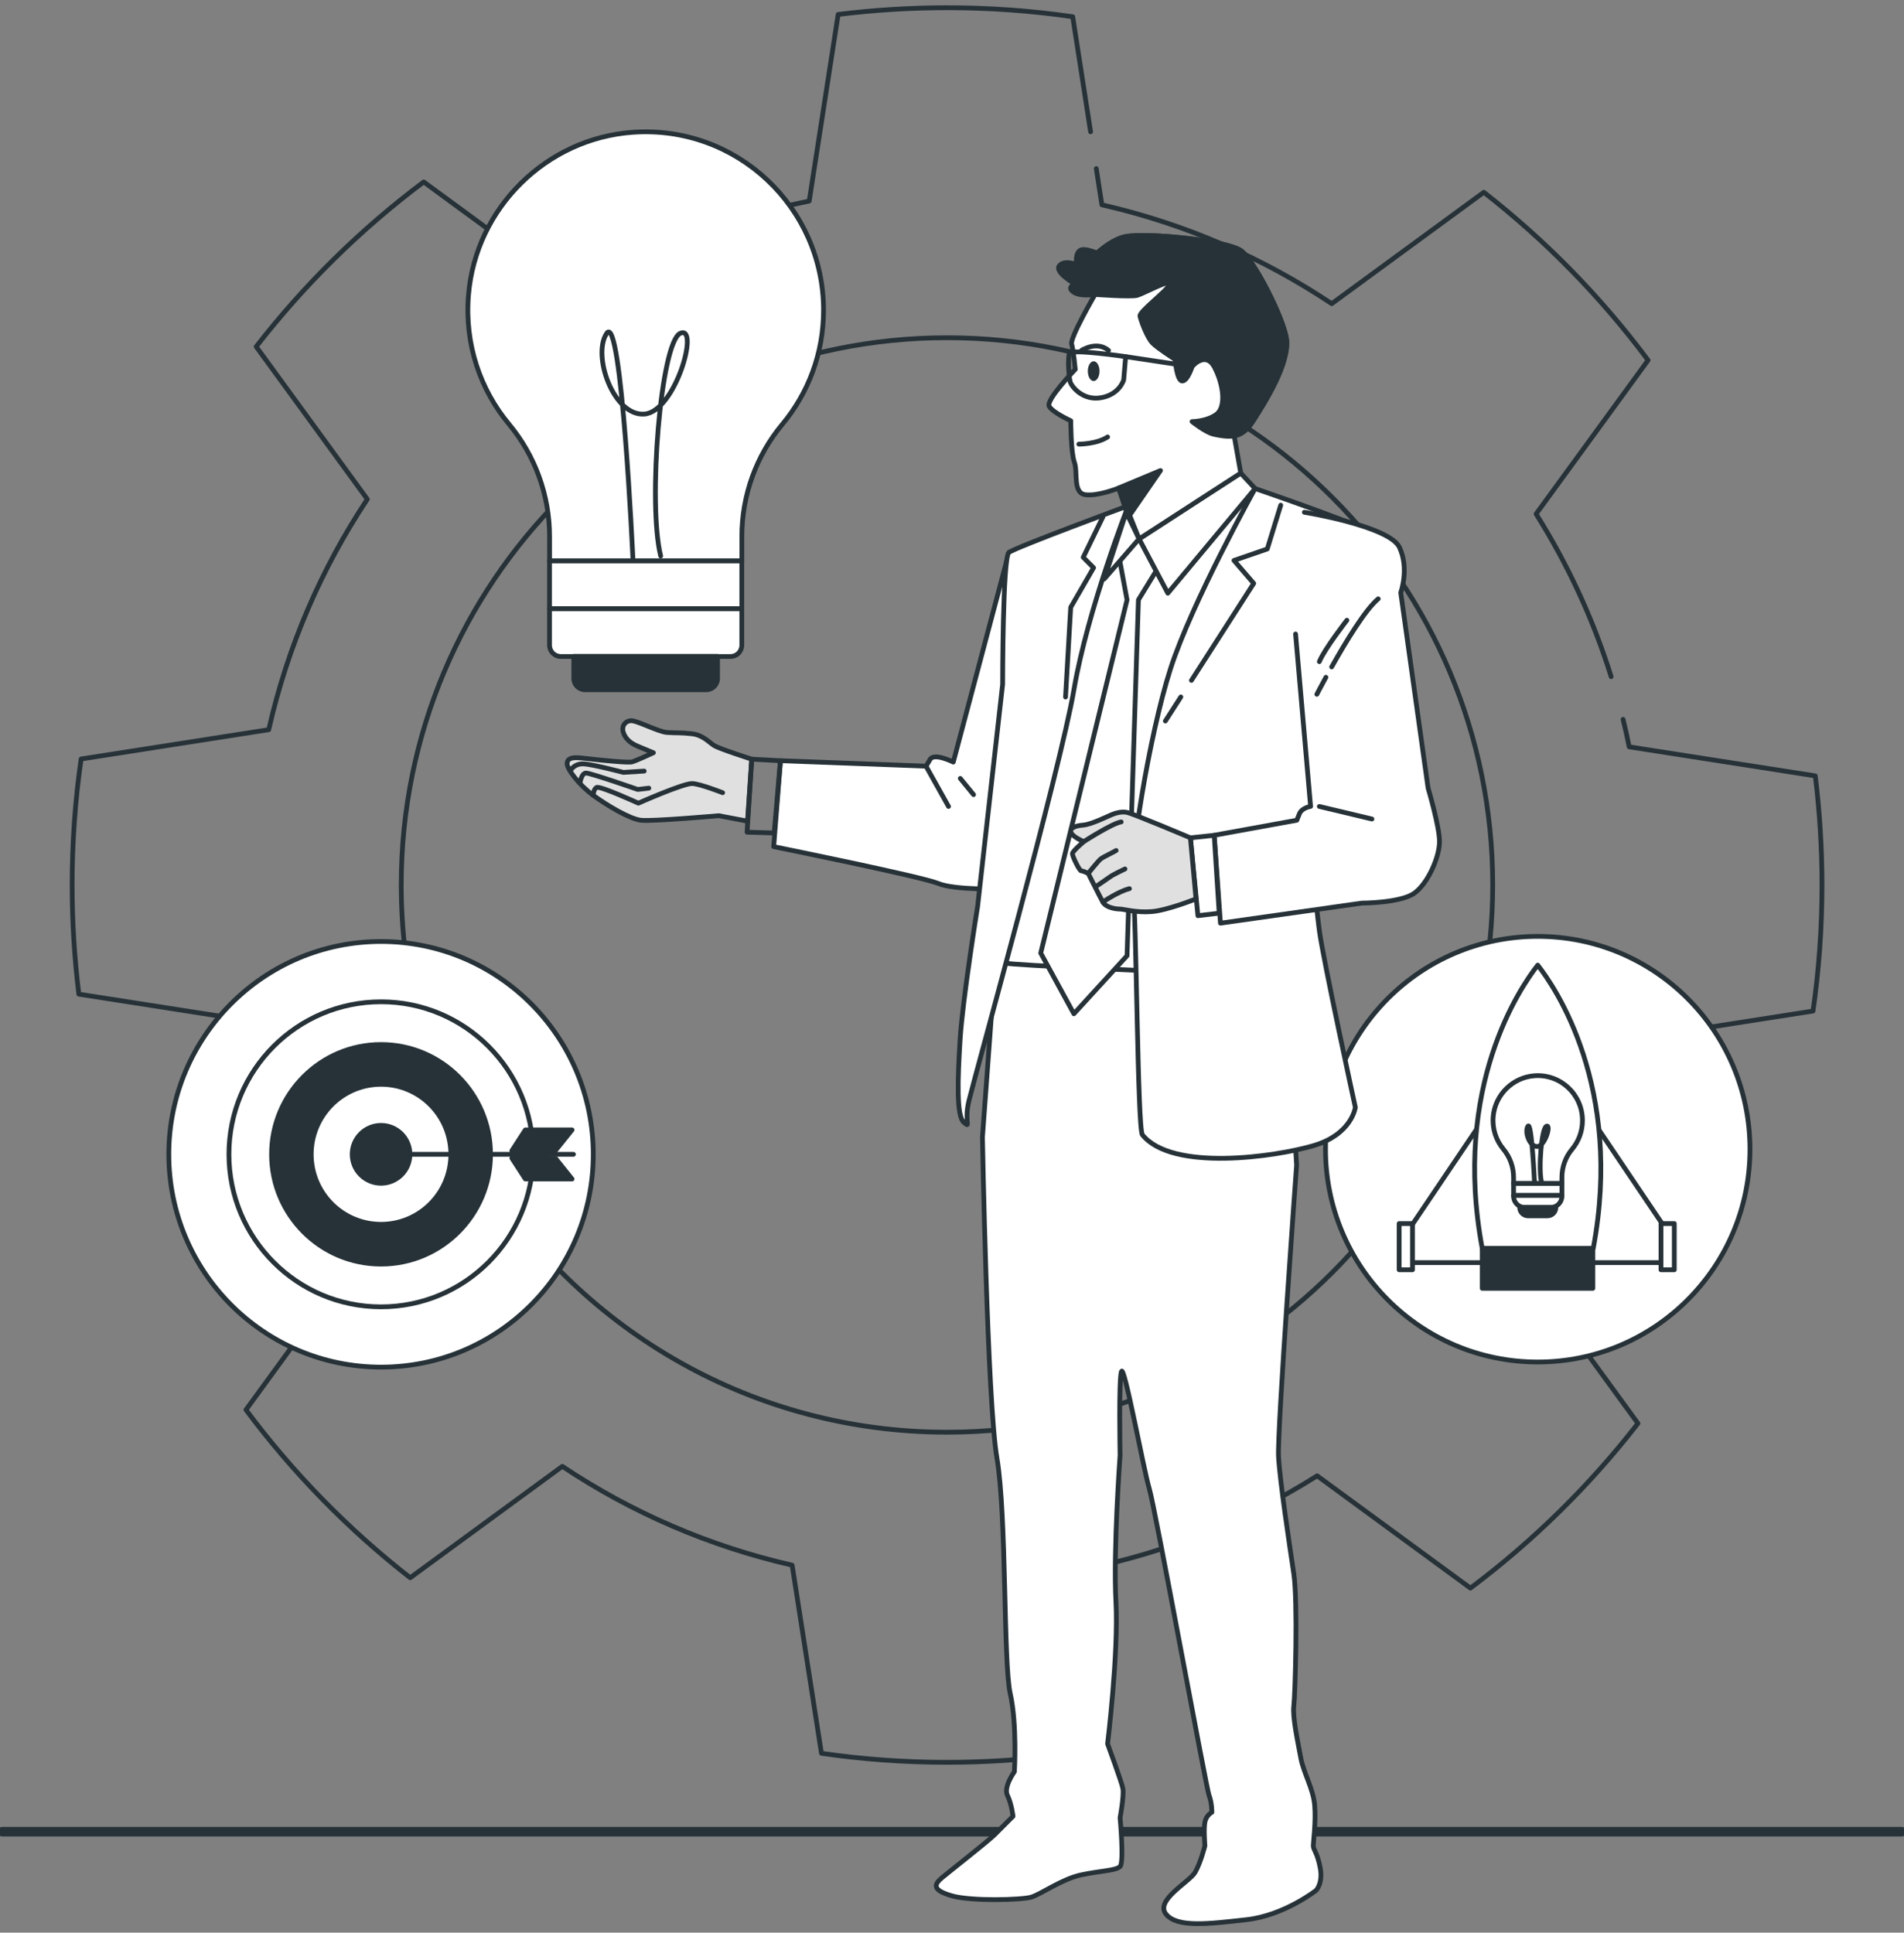 <svg width="200" height="203" viewBox="0 0 200 203" fill="none" xmlns="http://www.w3.org/2000/svg">
<rect x="0" y="0" width="200" height="203" fill="#808080" stroke="none"/>
<g clip-path="url(#clip0_1_1867)">
<path d="M199.765 192.4H0.234" stroke="#263238" stroke-linecap="round" stroke-linejoin="round"/>
<path d="M114.558 13.84L112.681 1.757C108.369 1.131 103.958 0.811 99.472 0.811C95.606 0.811 91.786 1.056 88.042 1.517L85.001 21.119C76.189 22.893 67.963 26.267 60.606 30.906L44.507 19.11C37.9 24.06 31.978 29.885 26.91 36.411L38.585 52.437C33.766 59.693 30.218 67.871 28.229 76.646L8.521 79.723C7.897 84.047 7.578 88.47 7.578 92.968C7.578 96.846 7.822 100.671 8.282 104.426L27.83 107.475C29.599 116.311 32.964 124.56 37.599 131.937L25.836 148.086C30.772 154.711 36.581 160.649 43.09 165.726L59.067 154.024C66.312 158.856 74.462 162.409 83.209 164.404L86.287 184.166C90.599 184.792 95.01 185.112 99.491 185.112C103.357 185.112 107.177 184.867 110.921 184.406L113.962 164.804C122.774 163.03 131 159.656 138.357 155.017L154.457 166.813C161.063 161.863 166.985 156.038 172.053 149.512L160.383 133.485C165.197 126.22 168.745 118.052 170.734 109.277L190.442 106.2C191.066 101.875 191.385 97.453 191.385 92.959C191.385 89.082 191.141 85.252 190.681 81.497L171.133 78.448C170.941 77.479 170.725 76.514 170.49 75.559M169.237 71.075C167.342 65 164.672 59.264 161.354 53.985L173.118 37.837C168.182 31.212 162.372 25.274 155.864 20.197L139.887 31.899C132.642 27.066 124.492 23.509 115.745 21.514L115.154 17.708M48.683 119.638C44.507 111.662 42.146 102.586 42.146 92.954C42.146 61.212 67.813 35.475 99.472 35.475C131.131 35.475 156.798 61.212 156.798 92.954C156.798 124.696 131.131 150.438 99.472 150.438C79.159 150.438 61.314 139.842 51.132 123.863" stroke="#263238" stroke-width="0.5" stroke-linecap="round" stroke-linejoin="round"/>
<path d="M161.527 143.065C173.84 143.065 183.821 133.057 183.821 120.711C183.821 108.365 173.84 98.356 161.527 98.356C149.215 98.356 139.234 108.365 139.234 120.711C139.234 133.057 149.215 143.065 161.527 143.065Z" fill="white" stroke="#263238" stroke-width="0.5" stroke-linecap="round" stroke-linejoin="round"/>
<path d="M155.263 118.377L147.619 129.712V132.624H156.769L155.263 118.377Z" fill="white" stroke="#263238" stroke-width="0.5" stroke-linecap="round" stroke-linejoin="round"/>
<path d="M167.749 118.377L175.388 129.712V132.624H166.238L167.749 118.377Z" fill="white" stroke="#263238" stroke-width="0.5" stroke-linecap="round" stroke-linejoin="round"/>
<path d="M148.37 128.521H146.972V133.377H148.37V128.521Z" fill="white" stroke="#263238" stroke-width="0.5" stroke-linecap="round" stroke-linejoin="round"/>
<path d="M175.872 128.521H174.474V133.377H175.872V128.521Z" fill="white" stroke="#263238" stroke-width="0.5" stroke-linecap="round" stroke-linejoin="round"/>
<path d="M161.527 101.377C159.726 103.673 152.518 114.133 155.695 131.124H167.36C170.537 114.133 163.329 103.673 161.527 101.377Z" fill="white" stroke="#263238" stroke-width="0.5" stroke-linecap="round" stroke-linejoin="round"/>
<path d="M167.317 131.124H155.699V135.325H167.317V131.124Z" fill="#263238" stroke="#263238" stroke-width="0.5" stroke-linecap="round" stroke-linejoin="round"/>
<path d="M166.224 117.69C166.224 114.98 163.939 112.801 161.194 112.994C158.904 113.154 157.041 114.994 156.849 117.286C156.741 118.589 157.159 119.793 157.919 120.706C158.608 121.539 158.989 122.588 158.989 123.671V124.315H164.066V123.671C164.066 122.588 164.441 121.539 165.135 120.711C165.816 119.892 166.224 118.843 166.224 117.695V117.69Z" fill="white" stroke="#263238" stroke-width="0.5" stroke-linecap="round" stroke-linejoin="round"/>
<path d="M161.189 124.235C161.189 124.235 160.889 117.718 160.499 118.297C160.11 118.876 160.673 120.49 161.494 120.429C162.315 120.367 162.963 118.067 162.442 118.297C161.926 118.528 161.578 122.795 161.926 124.179" stroke="#263238" stroke-width="0.5" stroke-linecap="round" stroke-linejoin="round"/>
<path d="M164.065 124.311H158.988V125.572H164.065V124.311Z" fill="white" stroke="#263238" stroke-width="0.5" stroke-linecap="round" stroke-linejoin="round"/>
<path d="M158.988 125.571H164.065V125.651C164.065 126.301 163.54 126.832 162.888 126.832H160.166C159.519 126.832 158.988 126.305 158.988 125.651V125.571Z" fill="white" stroke="#263238" stroke-width="0.5" stroke-linecap="round" stroke-linejoin="round"/>
<path d="M162.55 127.712H160.509C160.026 127.712 159.632 127.317 159.632 126.833H163.428C163.428 127.317 163.034 127.712 162.55 127.712Z" fill="#263238" stroke="#263238" stroke-width="0.5" stroke-linecap="round" stroke-linejoin="round"/>
<path d="M40.026 143.602C52.338 143.602 62.319 133.594 62.319 121.248C62.319 108.902 52.338 98.893 40.026 98.893C27.713 98.893 17.732 108.902 17.732 121.248C17.732 133.594 27.713 143.602 40.026 143.602Z" fill="white" stroke="#263238" stroke-width="0.5" stroke-linecap="round" stroke-linejoin="round"/>
<path d="M40.025 137.269C48.849 137.269 56.002 130.096 56.002 121.248C56.002 112.4 48.849 105.227 40.025 105.227C31.201 105.227 24.048 112.4 24.048 121.248C24.048 130.096 31.201 137.269 40.025 137.269Z" fill="white" stroke="#263238" stroke-width="0.5" stroke-linecap="round" stroke-linejoin="round"/>
<path d="M40.025 132.781C46.377 132.781 51.526 127.617 51.526 121.248C51.526 114.879 46.377 109.715 40.025 109.715C33.673 109.715 28.524 114.879 28.524 121.248C28.524 127.617 33.673 132.781 40.025 132.781Z" fill="#263238" stroke="#263238" stroke-width="0.5" stroke-linecap="round" stroke-linejoin="round"/>
<path d="M40.026 128.602C44.076 128.602 47.359 125.31 47.359 121.248C47.359 117.186 44.076 113.894 40.026 113.894C35.975 113.894 32.691 117.186 32.691 121.248C32.691 125.31 35.975 128.602 40.026 128.602Z" fill="white" stroke="#263238" stroke-width="0.5" stroke-linecap="round" stroke-linejoin="round"/>
<path d="M43.057 121.248C43.057 119.568 41.7 118.208 40.025 118.208C38.35 118.208 36.994 119.568 36.994 121.248C36.994 122.928 38.35 124.288 40.025 124.288C41.7 124.288 43.057 122.928 43.057 121.248Z" fill="#263238" stroke="#263238" stroke-width="0.5" stroke-linecap="round" stroke-linejoin="round"/>
<path d="M40.025 121.248H60.235" stroke="#263238" stroke-width="0.5" stroke-linecap="round" stroke-linejoin="round"/>
<path d="M53.765 120.876L55.182 118.684H60.09L58.377 120.815L53.765 120.876Z" fill="#263238" stroke="#263238" stroke-width="0.5" stroke-linecap="round" stroke-linejoin="round"/>
<path d="M53.765 121.648L55.182 123.841H60.09L58.377 121.704L53.765 121.648Z" fill="#263238" stroke="#263238" stroke-width="0.5" stroke-linecap="round" stroke-linejoin="round"/>
<path d="M104.657 99.678L103.198 119.45C103.198 119.45 103.7 147.169 104.723 153.172C105.746 159.176 105.384 174.671 106.116 177.894C106.848 181.117 106.553 186.095 106.553 186.095C106.553 186.095 105.384 187.704 105.821 188.584C106.257 189.464 106.407 190.782 106.407 190.782L104.507 192.687C103.775 193.421 99.833 196.494 98.956 197.228C98.078 197.962 97.933 198.545 99.979 199.134C102.025 199.722 107.28 199.571 108.303 199.279C109.326 198.988 111.517 197.374 113.563 196.936C115.609 196.499 117.214 196.499 117.655 196.056C118.091 195.619 117.655 190.932 117.655 190.932C117.655 190.932 118.091 188.589 117.946 187.855C117.8 187.121 116.341 183.169 116.341 183.169C116.341 183.169 117.509 173.65 117.218 168.229C116.927 162.809 117.655 152.848 117.655 152.848C117.655 152.848 117.504 144.943 117.795 144.063C118.086 143.183 120.137 154.457 120.723 156.363C121.31 158.268 126.711 187.874 127.006 188.603C127.297 189.337 127.297 190.363 127.297 190.363C127.297 190.363 126.711 190.655 126.565 191.389C126.42 192.123 126.565 193.878 126.565 193.878C126.565 193.878 126.129 195.637 125.542 196.659C124.956 197.684 121.305 199.59 122.474 201.053C123.642 202.517 127.002 202.079 130.943 201.641C134.885 201.204 138.244 198.564 138.244 198.564C138.244 198.564 138.976 197.83 138.681 196.221C138.39 194.612 137.949 194.315 137.949 193.878C137.949 193.44 138.24 191.389 138.094 189.629C137.949 187.869 136.926 186.241 136.635 184.632C136.344 183.023 135.758 180.383 135.903 179.211C136.048 178.04 136.339 168.225 135.903 165.298C135.467 162.367 134.444 155.633 134.298 152.994C134.153 150.359 136.199 122.381 136.199 122.381L134.814 99.603L104.652 99.678H104.657Z" fill="white" stroke="#263238" stroke-width="0.5" stroke-linecap="round" stroke-linejoin="round"/>
<path d="M105.98 58.027L100.134 80.048C100.134 80.048 98.135 79.046 97.703 79.761L97.276 80.476L81.984 79.902L81.27 88.931C81.27 88.931 96.849 92.084 98.562 92.799C100.279 93.514 105.281 93.373 105.281 93.373L108.284 60.982L105.985 58.023L105.98 58.027Z" fill="white" stroke="#263238" stroke-width="0.5" stroke-linecap="round" stroke-linejoin="round"/>
<path d="M97.272 80.481L99.636 84.71" stroke="#263238" stroke-width="0.5" stroke-linecap="round" stroke-linejoin="round"/>
<path d="M100.87 81.765L102.264 83.468" stroke="#263238" stroke-width="0.5" stroke-linecap="round" stroke-linejoin="round"/>
<path d="M78.962 79.742C78.962 79.742 75.564 78.655 75.015 78.312C74.466 77.968 73.847 77.211 72.683 77.074C71.515 76.938 71.036 77.004 70.074 76.938C69.112 76.867 66.846 75.63 66.231 75.7C65.612 75.771 65.269 76.321 65.476 76.938C65.682 77.559 66.161 78.039 66.987 78.382C67.813 78.726 68.634 79.069 68.634 79.069C68.634 79.069 66.71 79.963 66.368 80.034C66.175 80.071 65.34 80.104 61.084 79.62C59.653 79.46 59.606 79.925 59.573 80.17C59.503 80.721 60.807 82.443 62.318 83.544C63.829 84.645 66.161 86.023 67.329 86.16C68.498 86.296 75.499 85.68 75.499 85.68L78.52 86.254L78.966 79.742H78.962Z" fill="#E0E0E0" stroke="#263238" stroke-width="0.5" stroke-linecap="round" stroke-linejoin="round"/>
<path d="M75.907 83.266C75.907 83.266 73.641 82.372 72.749 82.302C71.858 82.231 67.053 84.367 67.053 84.367C67.053 84.367 63.003 82.508 62.661 82.716C62.318 82.923 62.318 83.544 62.318 83.544" stroke="#263238" stroke-width="0.5" stroke-linecap="round" stroke-linejoin="round"/>
<path d="M60.943 82.165C60.943 82.165 61.079 81.201 61.563 81.201C62.046 81.201 66.987 82.923 66.987 82.923L68.155 82.786" stroke="#263238" stroke-width="0.5" stroke-linecap="round" stroke-linejoin="round"/>
<path d="M59.981 80.857C59.981 80.857 60.324 80.236 61.215 80.236C62.107 80.236 65.471 81.13 65.471 81.13L67.667 80.993" stroke="#263238" stroke-width="0.5" stroke-linecap="round" stroke-linejoin="round"/>
<path d="M81.979 79.907L78.962 79.742L78.474 87.412L81.322 87.496L81.979 79.907Z" stroke="#263238" stroke-width="0.5" stroke-linecap="round" stroke-linejoin="round"/>
<path d="M119.982 54.715L115.848 54.301C115.848 54.301 104.667 100.878 105.455 101.142C106.243 101.405 122.812 102.064 122.812 102.064L132.675 51.958L129.648 51.299L119.982 54.71V54.715Z" fill="white" stroke="#263238" stroke-width="0.5" stroke-linecap="round" stroke-linejoin="round"/>
<path d="M117.589 58.714L118.387 63.01L109.321 100.111L112.803 106.487L118.387 100.389L119.583 63.01L122.272 58.615L119.982 54.715L117.589 58.714Z" fill="white" stroke="#263238" stroke-width="0.5" stroke-linecap="round" stroke-linejoin="round"/>
<path d="M119.653 56.602L122.67 62.309L131.839 51.318L130.324 49.69L119.653 56.602Z" fill="white" stroke="#263238" stroke-width="0.5" stroke-linecap="round" stroke-linejoin="round"/>
<path d="M119.653 56.602L115.993 60.813L118.297 53.821L119.653 56.602Z" fill="white" stroke="#263238" stroke-width="0.5" stroke-linecap="round" stroke-linejoin="round"/>
<path d="M118.522 53.11C118.522 53.11 114.262 63.961 112.816 72.402C111.371 80.843 102.296 113.408 101.771 115.653C101.245 117.892 102.033 118.556 101.245 117.892C100.457 117.234 100.588 113.408 100.851 109.188C101.114 104.967 102.69 95.213 102.69 95.213L105.318 71.875C105.318 71.875 105.318 58.559 105.975 58.032C106.632 57.505 118.522 53.115 118.522 53.115V53.11Z" fill="white" stroke="#263238" stroke-width="0.5" stroke-linecap="round" stroke-linejoin="round"/>
<path d="M115.848 54.301L113.783 58.54L114.872 59.637L112.469 63.796L111.925 73.216" stroke="#263238" stroke-width="0.5" stroke-linecap="round" stroke-linejoin="round"/>
<path d="M131.839 51.318C131.839 51.318 125.176 63.302 122.937 70.289C120.699 77.277 118.597 90.466 118.991 93.1C119.385 95.735 119.475 118.542 120 119.201C123.125 123.078 133.936 121.516 137.934 120.349C142.012 119.163 142.368 116.316 142.368 116.316C142.368 116.316 138.976 100.747 138.582 97.712C138.187 94.677 138.056 92.437 138.056 92.437C138.056 92.437 145.681 57.364 145.287 56.574C144.893 55.783 131.834 51.313 131.834 51.313L131.839 51.318Z" fill="white" stroke="#263238" stroke-width="0.5" stroke-linecap="round" stroke-linejoin="round"/>
<path d="M124.036 73.207L122.412 75.733" stroke="#263238" stroke-width="0.5" stroke-linecap="round" stroke-linejoin="round"/>
<path d="M134.532 53.063L133.115 57.665L129.619 58.87L131.693 61.279L125.152 71.466" stroke="#263238" stroke-width="0.5" stroke-linecap="round" stroke-linejoin="round"/>
<path d="M136.09 66.596L137.667 84.706C137.667 84.706 136.747 84.838 136.485 85.497L136.222 86.155L127.541 87.736L128.198 96.968L143.058 94.86C143.058 94.86 147.136 94.86 148.581 93.806C150.027 92.752 151.209 89.981 151.209 88.4C151.209 86.819 150.008 82.772 150.008 82.772L147.136 62.248C147.136 62.248 148.056 59.745 147.005 57.5C145.954 55.261 137.01 53.807 137.01 53.807" fill="white"/>
<path d="M136.09 66.596L137.667 84.706C137.667 84.706 136.747 84.838 136.485 85.497L136.222 86.155L127.541 87.736L128.198 96.968L143.058 94.86C143.058 94.86 147.136 94.86 148.581 93.806C150.027 92.752 151.209 89.981 151.209 88.4C151.209 86.819 150.008 82.772 150.008 82.772L147.136 62.248C147.136 62.248 148.056 59.745 147.005 57.5C145.954 55.261 137.01 53.807 137.01 53.807" stroke="#263238" stroke-width="0.5" stroke-linecap="round" stroke-linejoin="round"/>
<path d="M139.882 70.054C141.308 67.508 143.406 64.031 144.771 62.902" stroke="#263238" stroke-width="0.5" stroke-linecap="round" stroke-linejoin="round"/>
<path d="M138.324 72.929C138.324 72.929 138.695 72.204 139.277 71.141" stroke="#263238" stroke-width="0.5" stroke-linecap="round" stroke-linejoin="round"/>
<path d="M141.482 65.147C141.482 65.147 139.117 68.181 138.587 69.499" stroke="#263238" stroke-width="0.5" stroke-linecap="round" stroke-linejoin="round"/>
<path d="M138.587 84.711L144.11 86.028" stroke="#263238" stroke-width="0.5" stroke-linecap="round" stroke-linejoin="round"/>
<path d="M127.54 87.741L125.044 88.005L125.832 96.183L128.066 95.919L127.54 87.741Z" fill="white" stroke="#263238" stroke-width="0.5" stroke-linecap="round" stroke-linejoin="round"/>
<path d="M125.044 88.004C125.044 88.004 119.038 85.463 118.372 85.332C117.706 85.2 117.039 85.463 116.706 85.6C116.373 85.732 114.642 86.602 113.778 86.668C112.915 86.734 112.314 87.002 112.511 87.468C112.713 87.934 113.844 88.404 113.844 88.404C113.844 88.404 112.647 89.406 112.647 89.675C112.647 89.943 113.379 91.477 113.581 91.477C113.783 91.477 114.313 91.745 114.313 91.745C114.313 91.745 115.51 94.149 115.843 94.752C116.176 95.354 117.241 95.486 117.64 95.486C118.039 95.486 119.306 95.886 120.971 95.754C122.637 95.622 125.631 94.418 125.631 94.418L125.044 88.009V88.004Z" fill="#E0E0E0" stroke="#263238" stroke-width="0.5" stroke-linecap="round" stroke-linejoin="round"/>
<path d="M113.844 88.404C113.844 88.404 116.842 86.466 117.771 86.334" stroke="#263238" stroke-width="0.5" stroke-linecap="round" stroke-linejoin="round"/>
<path d="M114.309 91.74C114.309 91.74 115.374 90.404 115.641 90.206C115.909 90.004 117.04 89.472 117.241 89.336" stroke="#263238" stroke-width="0.5" stroke-linecap="round" stroke-linejoin="round"/>
<path d="M115.177 93.076C115.177 93.076 116.373 92.277 116.641 92.074C116.908 91.872 118.17 91.274 118.17 91.274" stroke="#263238" stroke-width="0.5" stroke-linecap="round" stroke-linejoin="round"/>
<path d="M115.843 94.747C115.843 94.747 117.509 93.613 118.639 93.345" stroke="#263238" stroke-width="0.5" stroke-linecap="round" stroke-linejoin="round"/>
<path d="M115.022 30.934C115.022 30.934 112.376 35.48 112.568 36.143C112.756 36.806 112.948 38.797 112.948 38.797C112.948 38.797 109.833 42.015 110.208 42.679C110.588 43.342 112.475 44.194 112.475 44.194C112.475 44.194 112.475 47.511 112.855 48.551C113.235 49.591 112.667 51.769 113.99 51.962C115.313 52.15 117.509 51.266 117.509 51.266L119.658 56.606L130.333 49.69L129.578 45.426C129.578 45.426 130.807 45.332 131.089 44.669C131.37 44.005 132.788 42.49 132.881 42.015C132.975 41.54 135.434 37.846 135.148 35.668C134.866 33.489 131.84 27.523 130.423 26.384C129.006 25.246 120.315 24.394 118.143 24.869C115.97 25.345 113.23 28.469 113.23 28.944C113.23 29.419 115.022 30.934 115.022 30.934Z" fill="white" stroke="#263238" stroke-width="0.5" stroke-linecap="round" stroke-linejoin="round"/>
<path d="M135.143 35.668C134.861 33.489 131.834 27.523 130.422 26.384C129.005 25.246 120.315 24.394 118.142 24.869C117.19 25.076 116.129 25.796 115.238 26.573C114.647 26.347 114.041 26.173 113.694 26.22C112.845 26.342 113.089 27.796 113.089 27.796C113.089 27.796 111.817 27.25 111.273 27.918C110.729 28.586 112.967 29.861 112.967 29.861C112.967 29.861 112 30.106 112.723 30.652C113.445 31.198 115.022 30.93 115.022 30.93C115.022 30.93 118.799 31.212 119.461 31.024C120.122 30.835 123.238 29.128 122.863 29.885C122.483 30.643 119.653 32.727 119.747 33.202C119.841 33.678 120.503 35.475 121.07 36.044C121.638 36.614 123.431 37.748 123.431 37.748C123.431 37.748 123.618 40.02 124.186 40.02C124.754 40.02 125.223 38.505 125.223 38.505C125.223 38.505 126.64 36.802 127.583 38.599C128.526 40.397 128.813 42.768 127.771 43.526C126.734 44.283 125.218 44.283 125.218 44.283C125.218 44.283 126.635 45.422 127.485 45.61C129.643 46.09 130.596 45.85 131.661 44.189C132.947 42.18 135.462 38.171 135.133 35.668H135.143Z" fill="#263238" stroke="#263238" stroke-width="0.5" stroke-linecap="round" stroke-linejoin="round"/>
<path d="M115.496 38.985C115.496 39.559 115.219 40.025 114.881 40.025C114.543 40.025 114.267 39.559 114.267 38.985C114.267 38.411 114.543 37.945 114.881 37.945C115.219 37.945 115.496 38.411 115.496 38.985Z" fill="#263238"/>
<path d="M113.324 46.654C113.324 46.654 115.215 46.654 116.346 45.897" stroke="#263238" stroke-width="0.5" stroke-linecap="round" stroke-linejoin="round"/>
<path d="M113.605 36.806C113.605 36.806 115.21 35.767 116.44 36.806" stroke="#263238" stroke-width="0.5" stroke-linecap="round" stroke-linejoin="round"/>
<path d="M117.5 51.261L121.897 49.426L118.518 54.329L117.5 51.261Z" fill="#263238" stroke="#263238" stroke-width="0.5" stroke-linecap="round" stroke-linejoin="round"/>
<path d="M118.241 37.461C118.241 37.461 112.549 36.628 112.343 37.112C112.136 37.602 112.273 39.616 112.413 40.105C112.554 40.594 113.732 42.124 115.674 41.775C117.617 41.427 118.035 39.898 118.035 39.898L118.241 37.461Z" stroke="#263238" stroke-width="0.5" stroke-linecap="round" stroke-linejoin="round"/>
<path d="M118.241 37.46L125.223 38.51" stroke="#263238" stroke-width="0.5" stroke-linecap="round" stroke-linejoin="round"/>
<path d="M86.507 32.581C86.507 21.797 77.418 13.139 66.499 13.892C57.396 14.522 49.978 21.839 49.213 30.958C48.777 36.143 50.452 40.938 53.474 44.566C56.223 47.873 57.73 52.047 57.73 56.352V58.921H77.925V56.352C77.925 52.051 79.422 47.878 82.172 44.575C84.879 41.328 86.507 37.145 86.507 32.581Z" fill="white" stroke="#263238" stroke-width="0.5" stroke-linecap="round" stroke-linejoin="round"/>
<path opacity="0.58" d="M67.822 46.697C75.366 46.697 81.482 40.564 81.482 33C81.482 25.435 75.366 19.303 67.822 19.303C60.279 19.303 54.163 25.435 54.163 33C54.163 40.564 60.279 46.697 67.822 46.697Z" fill="white"/>
<path d="M66.48 58.63C66.48 58.63 65.279 32.713 63.731 35.009C62.187 37.301 64.416 43.723 67.682 43.493C70.943 43.262 73.519 34.092 71.459 35.009C69.399 35.927 68.024 52.899 69.399 58.404" stroke="#263238" stroke-width="0.5" stroke-linecap="round" stroke-linejoin="round"/>
<path d="M77.92 58.921H57.725V63.932H77.92V58.921Z" fill="white" stroke="#263238" stroke-width="0.5" stroke-linecap="round" stroke-linejoin="round"/>
<path d="M57.725 63.946H77.92V67.776C77.92 68.426 77.395 68.957 76.743 68.957H58.902C58.255 68.957 57.725 68.43 57.725 67.776V63.946Z" fill="white" stroke="#263238" stroke-width="0.5" stroke-linecap="round" stroke-linejoin="round"/>
<path d="M60.273 68.948H75.372V71.268C75.372 71.917 74.847 72.449 74.195 72.449H61.45C60.803 72.449 60.273 71.922 60.273 71.268V68.948Z" fill="#263238" stroke="#263238" stroke-width="0.5" stroke-linecap="round" stroke-linejoin="round"/>
</g>
<defs>
<clipPath id="clip0_1_1867">
<rect width="200" height="201.724" fill="white" transform="translate(0 0.571)"/>
</clipPath>
</defs>
</svg>
